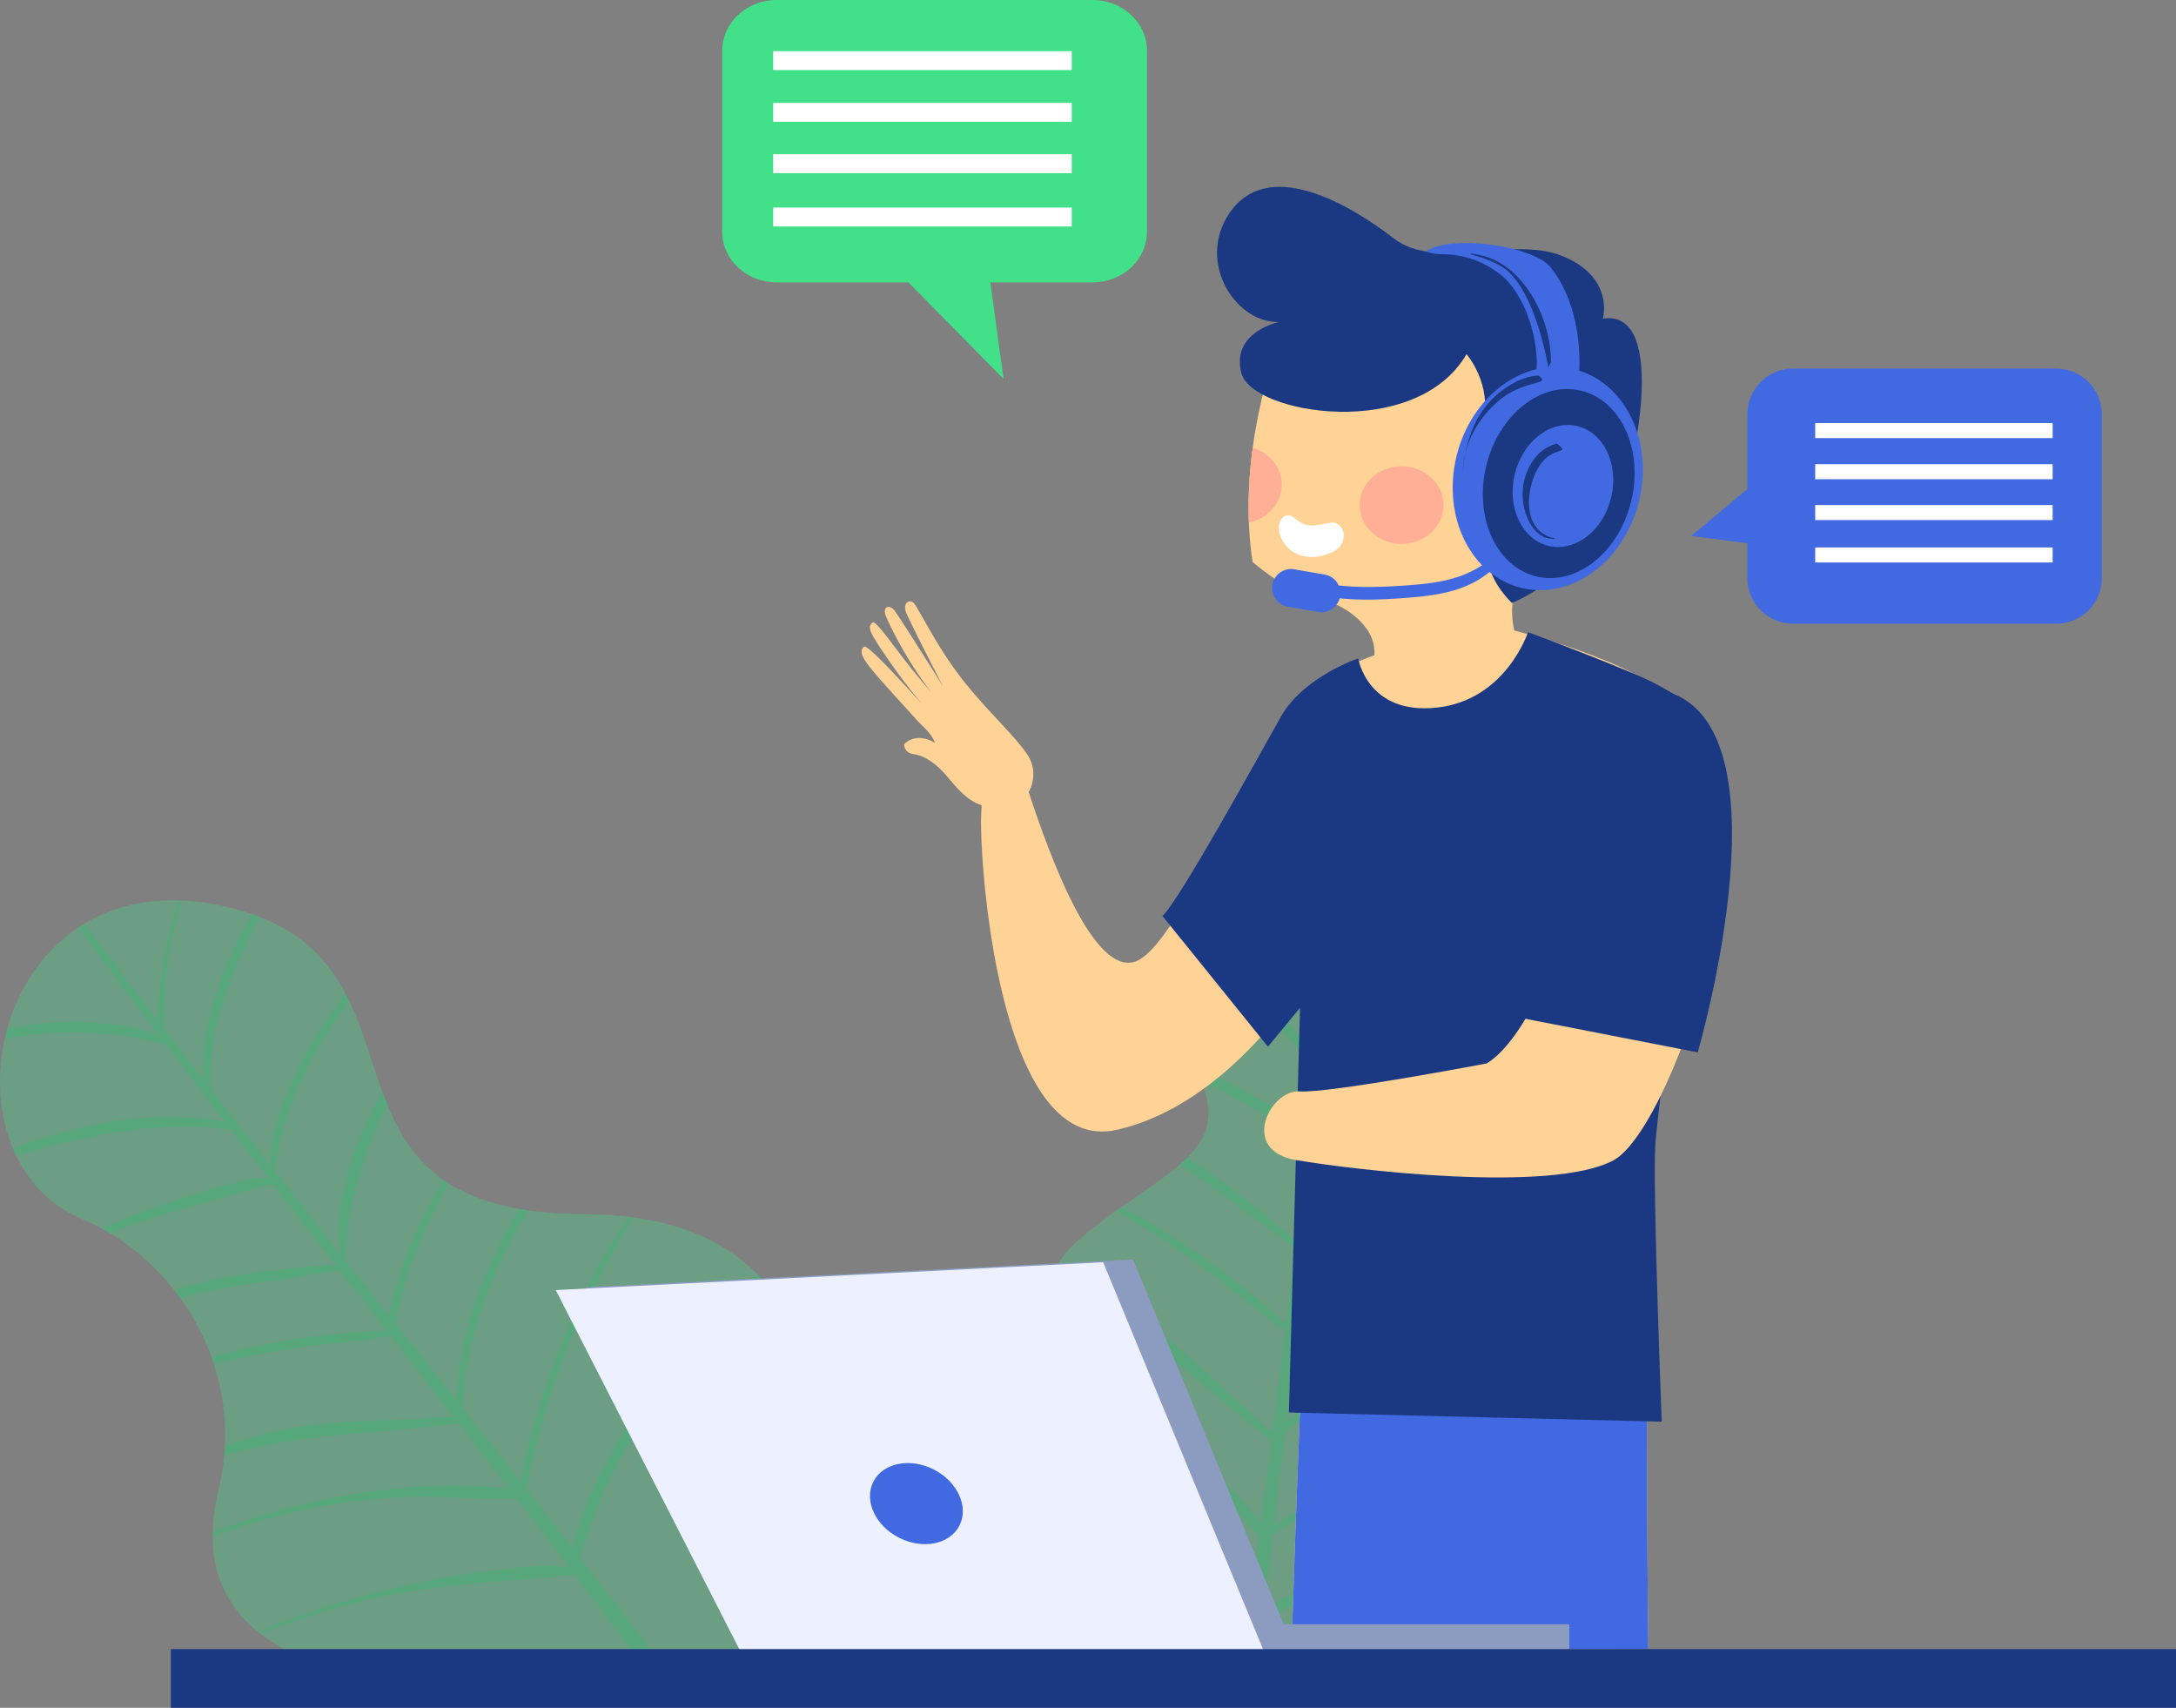 <svg xmlns="http://www.w3.org/2000/svg" xmlns:xlink="http://www.w3.org/1999/xlink" width="514.93" height="404.066" viewBox="0 0 514.93 404.066">
  <rect x="0" y="0" width="514.93" height="404.066" fill="#808080" stroke="none"/>
  <defs>
    <clipPath id="clip-path">
      <path id="Path_381" data-name="Path 381" d="M531.893,426.818s40.185-107.083-45.654-107.372c-71.845-.243-29.951-62.719-87.712-73.335-52.612-9.667-66.2,59.8-31.141,74.5,21.9,9.178,39.308,35.076,32.259,64.19S408.988,444.375,531.893,426.818Z" transform="translate(-347.959 -245.192)" fill="#29bf6a"/>
    </clipPath>
    <clipPath id="clip-path-2">
      <path id="Path_384" data-name="Path 384" d="M490.6,420.193s-31.262-62.787-3.17-86.113c20.7-17.186,38.034-20.039,26.347-41.567-14.865-27.383,12.382-64.719,48.542-55.956,32.3,7.829,29.6,50.743,15.74,64.383s-3.233,29.355,6.313,42.916,32.506,62.715-15.977,84.73C519.369,450.849,490.6,420.193,490.6,420.193Z" transform="translate(-475.721 -235.255)" fill="none"/>
    </clipPath>
    <clipPath id="clip-path-3">
      <path id="Path_392" data-name="Path 392" d="M461.5,180.011c-5.02,12.507-11.108,34.491-7.794,56.411,0,0,9.982,8.962,20.116,10.24,0,0,9.279,4.108,8.715,11.853,0,0-10.605,3.461-18.384,10.5s-27.7,59.092-38.49,62.059-21.862-30.6-26.259-44.26-10.042-2.572-9.956,11.744,5.282,78.369,32.2,72.221,44.489-35.754,44.489-35.754-.243,78.946-1.263,103.747-1.953,55.165-1.953,55.165l84.445-.342s-1.418-113.456,1.418-127.037,9.835-84.038,5.859-94.592-39-19.317-39-19.317-3.149-11.509,6.088-17.473c11.085-7.16,33.232-29.636,4.71-55.387C519.367,173.4,471.848,154.228,461.5,180.011Z" transform="translate(-389.446 -166.924)" fill="none"/>
    </clipPath>
  </defs>
  <g id="Group_274" data-name="Group 274" transform="translate(-1109.633 -1498.543)">
    <g id="Group_220" data-name="Group 220" transform="translate(1109.631 1711.554)">
      <path id="Path_379" data-name="Path 379" d="M531.893,426.818s40.185-107.083-45.654-107.372c-71.845-.243-29.951-62.719-87.712-73.335-52.612-9.667-66.2,59.8-31.141,74.5,21.9,9.178,39.308,35.076,32.259,64.19S408.988,444.375,531.893,426.818Z" transform="translate(-347.957 -245.192)" fill="#41e089" fill-rule="evenodd" opacity="0.32"/>
      <g id="Group_219" data-name="Group 219" transform="translate(0.002 0)" opacity="0.3">
        <g id="Group_218" data-name="Group 218" clip-path="url(#clip-path)">
          <g id="Group_217" data-name="Group 217" transform="translate(-10.968 -13.144)">
            <path id="Path_380" data-name="Path 380" d="M390.524,279.956A97.791,97.791,0,0,1,401.013,238.4s.134-.262.26.124c-6.35,13.449-9.866,28.252-9.145,43.132l-.136.212,1.863,2.423c.067.023.13.046.2.071l.889,1.177a.425.425,0,0,1-.076.059q3.2,4.15,6.409,8.287c-.64-15.184,6.358-30.427,13.162-41.793,1.345-2.251,2.742-4.471,4.133-6.7,0,0,.6-1.015.934.545-8.805,16.346-17.691,33.431-16.42,50.275q6.988,8.989,14.028,17.93a29,29,0,0,1,.51-5.465c3.81-18.488,16-34.394,28.2-48.2,0,0,1.187-1.576,1.257-.241q-.923,1.175-1.842,2.352-3.743,4.844-7.33,9.8c-.3.42-.3.417-.613.831-9.455,12.7-17.61,26.9-19.015,42.414q7.693,9.771,15.421,19.516a49.115,49.115,0,0,1-.1-9.822c.183-1.389.413-2.775.678-4.152a78.665,78.665,0,0,1,3.109-11.213s3.485-8.318,6.239-13.175a125.885,125.885,0,0,1,9.317-14.032s1.173-1.67,1.508.539q-.5.737-1,1.477c-10.54,15.942-18.43,34.749-18.531,51.922q5.191,6.552,10.389,13.1c3.3-17.33,12.375-33.142,22.959-46.421,0,0,.558-.7.7.537-10.529,14.318-19.13,30.484-22.288,47.609q7.217,9.089,14.431,18.19c.778-8.18,2.024-16.307,4.922-24.26a136.3,136.3,0,0,1,13.005-25.848l5.291-7.4s1.208-1.833,1.51.147c-2.117,3.208-5,7.942-5,7.942-.34.529-.674,1.064-1.013,1.6-8.784,14.135-15.587,29.662-16.984,46.256-.088,1.064-.191,2.322-.277,3.405q6.931,8.765,13.844,17.555c4.854-24.753,14.738-48.582,29.427-68.069,0,0,1.083-1.659,1.221-.634a184.546,184.546,0,0,0-29.315,70.4q5.5,7.008,10.976,14.045c.522-2.278,1-4.133,1-4.133,8.094-24,24.589-44.8,43.927-61.721a5.061,5.061,0,0,1,1.508-.212l-.073,1.185c-18.74,16.833-34.845,37.315-42.8,61.339,0,0-1.036,2.712-1.987,5.564q8.06,10.379,16.04,20.849s3.8,5.087,6.973,9.443c0,0,2.868,4.664,5.9,9.724,0,0,1.615,2.211-.824,1.674-2.274-2.845-4.64-5.6-7.057-8.318,0,0-7.567-10.009-12.858-17.07q-4.592-6.105-9.218-12.189c-2.69.306-6.772.741-10.07.975-12,.846-23.978,1.821-35.7,4.292a167.038,167.038,0,0,0-44.716,16.271l-.516.027c22.3-12.4,47.026-19.542,72.779-22.653l.623-.076c4.277-.4,8.616-1.127,12.849-.835,1.078.076,2.241.195,3.3.315l.032-.178q-6.177-8.117-12.4-16.208l-2.82.289c-3.581-.157-7.164-.3-10.749-.39,0,0-6.78-.336-12.533-.155-20.523.644-40.728,6.421-59.6,14.632l-1.07-.065c22.648-10.475,47.28-17.332,72.949-17.242,3.715.109,7.424.306,11.133.5,0,0,.258.061.978.208q-5.973-7.759-11.977-15.5c-24.2,3.222-48.593,1.777-73.924,14.786l-1.066.1.176-.562c12.74-7.118,26.456-12.346,41.448-14.037,10.59-1.194,21.438-.848,32.162-1.84q-7.409-9.556-14.838-19.1c-2.284.405-5.6.95-8.226,1.215-17.23,1.645-34.459,4.535-50.986,10.41l-1.5-.046a11.161,11.161,0,0,1,2.65-1.6A183.009,183.009,0,0,1,444.7,353.255q-5.549-7.137-11.1-14.272c-3.877.657-10.9,1.823-14.853,2.343-12.537,1.684-24.853,3.8-36.09,8.824l-.889-.308a5.434,5.434,0,0,1,1.848-1.653,94.762,94.762,0,0,1,22.376-7.456s6.269-1.068,10.492-1.521c5.385-.579,10.781-1.259,16.158-1.462q-7.366-9.473-14.706-18.954a4.28,4.28,0,0,0-.969.046s-6.719,1.693-11.117,2.992c-12.912,3.705-26.185,6.994-37.762,13.728l-.931-.033.174-.7c10.426-6.627,22.027-10.947,34.075-14.456,4.982-1.452,10.053-3.231,15.212-3.281q-4.368-5.655-8.721-11.316a2.753,2.753,0,0,1-.289-.032c-10.619-1.632-21.5-.485-31.942,1.519a188.343,188.343,0,0,0-32.475,9.34l-.726-.283a8.353,8.353,0,0,1,2.146-1.523c15.975-6.927,32.932-12.2,49.167-12.107a78.177,78.177,0,0,1,12.614,1.127q-6.971-9.083-13.882-18.193c-16.353-4.71-34.35-3.243-49.478,1.133,0,0-2.431-.64,1.125-1.84a83.317,83.317,0,0,1,26.362-4.747,70.1,70.1,0,0,1,20.182,3.065q-9.943-13.145-19.7-26.383l-.671-.915s-.9-1.3,1.309-.967Q381,267.544,390.524,279.956Z" transform="translate(-342.219 -238.314)" fill="#29bf6a" fill-rule="evenodd"/>
          </g>
        </g>
      </g>
    </g>
    <g id="Group_225" data-name="Group 225" transform="translate(1353.768 1692.564)">
      <path id="Path_382" data-name="Path 382" d="M490.6,420.193s-31.262-62.787-3.17-86.113c20.7-17.186,38.034-20.039,26.347-41.567-14.865-27.383,12.382-64.719,48.542-55.956,32.3,7.829,29.6,50.743,15.74,64.383s-3.233,29.355,6.313,42.916,32.506,62.715-15.977,84.73C519.369,450.849,490.6,420.193,490.6,420.193Z" transform="translate(-475.719 -235.255)" fill="#41e089" fill-rule="evenodd" opacity="0.3"/>
      <g id="Group_224" data-name="Group 224" transform="translate(0.002 0)">
        <g id="Group_223" data-name="Group 223" clip-path="url(#clip-path-2)">
          <g id="Group_222" data-name="Group 222" transform="translate(-28.705 -2.775)" opacity="0.3">
            <g id="Group_221" data-name="Group 221">
              <path id="Path_383" data-name="Path 383" d="M563.089,265.694a97.779,97.779,0,0,1,36.79-21.983s.281-.092.1.271c-14,5.024-26.949,13.013-36.956,24.048l-.246.055-.394,3.029c.031.063.059.126.088.189l-.2,1.462a.5.5,0,0,1-.1-.013q-.674,5.2-1.324,10.391c10.279-11.192,26-17.028,38.85-20.261,2.543-.64,5.1-1.223,7.657-1.813,0,0,1.141-.294.277,1.045-17.782,5.339-36.144,11.146-47.15,23.958q-1.41,11.3-2.75,22.6a29.087,29.087,0,0,1,4.223-3.5c15.763-10.386,35.626-13.022,54.018-14.165,0,0,1.953-.277,1.061.719-.99.118-1.976.239-2.966.361-4.047.522-8.094,1.1-12.109,1.748-.51.084-.508.08-1.02.155-15.663,2.3-31.472,6.583-43.43,16.565q-1.468,12.348-2.885,24.7a48.987,48.987,0,0,1,6.875-7.017q1.668-1.278,3.415-2.455a78.4,78.4,0,0,1,10.124-5.737s8.345-3.42,13.726-4.911a125.826,125.826,0,0,1,16.51-3.34s2.01-.354.686,1.447c-.585.111-1.166.224-1.75.34-18.724,3.827-37.6,11.555-49.808,23.632q-.957,8.3-1.907,16.609c14.584-9.931,32.179-14.7,49.052-16.613,0,0,.89-.1.117.875-17.57,2.687-35.08,8.043-49.419,17.926q-1.319,11.531-2.649,23.066c6.334-5.236,12.959-10.1,20.632-13.684a136.421,136.421,0,0,1,27.469-9.092l8.971-1.494s2.15-.441.965,1.171c-3.766.774-9.147,2.087-9.147,2.087-.615.134-1.231.275-1.846.415-16.206,3.789-31.994,9.967-44.71,20.718-.814.692-1.775,1.508-2.6,2.215q-1.29,11.1-2.614,22.2c20.928-14.079,44.764-23.949,68.929-27.354,0,0,1.938-.407,1.313.415a184.549,184.549,0,0,0-70.5,29.083q-1.063,8.848-2.165,17.695c1.98-1.244,3.629-2.219,3.629-2.219,22.69-11.259,49.061-14.314,74.7-12.614a5.027,5.027,0,0,1,1.215.915l-.89.785c-25.153-1.336-51.022,1.769-73.633,13.139,0,0-2.648,1.187-5.337,2.532q-1.637,13.036-3.392,26.085s-.906,6.285-1.741,11.609c0,0-1.269,5.328-2.7,11.047,0,0-.42,2.7-1.766.6.4-3.619.678-7.24.887-10.871,0,0,1.722-12.43,2.969-21.163q1.066-7.564,2.094-15.138c-2.119-1.687-5.314-4.263-7.813-6.428-9.088-7.886-18.247-15.661-28.286-22.2a166.934,166.934,0,0,0-43.134-20.095l-.384-.348c24.535,6.992,47.08,19.414,67.5,35.418l.495.386c3.31,2.738,6.891,5.291,9.68,8.49.707.816,1.447,1.724,2.111,2.557l.149-.1q1.367-10.11,2.683-20.23l-2.2-1.789c-2.423-2.641-4.854-5.28-7.33-7.875,0,0-4.557-5.029-8.756-8.968-14.973-14.049-33.348-24.243-52.5-31.776l-.711-.8c23.425,8.6,45.7,21.159,63.79,39.366,2.551,2.7,5.037,5.463,7.523,8.222,0,0,.141.224.547.837q1.258-9.711,2.482-19.432c-19.4-14.828-35.632-33.087-62.745-41.789l-.824-.684.52-.273c14.045,3.969,27.444,9.965,39.243,19.367,8.335,6.64,15.765,14.553,24.052,21.432q1.514-12,3-24c-1.9-1.33-4.632-3.283-6.678-4.955-13.351-11.016-27.583-21.149-43.426-28.673l-1.028-1.093a11.214,11.214,0,0,1,3,.743,183.047,183.047,0,0,1,48.328,32.368q1.118-8.972,2.232-17.943c-3.206-2.276-8.994-6.411-12.163-8.842-10.059-7.67-20.269-14.876-31.766-19.267l-.413-.845a5.441,5.441,0,0,1,2.476.136,94.8,94.8,0,0,1,21.1,10.542s5.19,3.676,8.5,6.34c4.217,3.4,8.517,6.73,12.463,10.386q1.485-11.907,2.994-23.8c-.243-.283.01-.006-.718-.652,0,0-5.949-3.552-9.98-5.742-11.752-6.5-23.465-13.56-36.415-16.978l-.634-.684.617-.371c12.059,2.681,23.32,7.825,34.323,13.858,4.552,2.494,9.4,4.819,13.08,8.431q.906-7.088,1.829-14.169a2.464,2.464,0,0,1-.18-.226c-6.359-8.66-14.863-15.537-23.67-21.5A188.423,188.423,0,0,0,503.7,258.161l-.313-.713a8.357,8.357,0,0,1,2.595.44c16.2,6.39,31.921,14.643,43.338,26.187a78.51,78.51,0,0,1,8.127,9.713q1.488-11.353,3.038-22.682c-8.24-14.89-22.009-26.573-35.8-34.17,0,0-1.269-2.171,2.1-.506a83.368,83.368,0,0,1,22,15.276A70.088,70.088,0,0,1,560.9,268.138q2.256-16.326,4.708-32.592l.172-1.122s.283-1.55,1.609.243Q565.123,250.18,563.089,265.694Z" transform="translate(-460.699 -233.802)" fill="#29bf6a" fill-rule="evenodd"/>
            </g>
          </g>
        </g>
      </g>
    </g>
    <g id="Group_241" data-name="Group 241" transform="translate(1341.777 1561.995)">
      <path id="Path_390" data-name="Path 390" d="M461.5,180.011c-5.02,12.507-11.108,34.491-7.794,56.411,0,0,9.982,8.962,20.116,10.24,0,0,9.279,4.108,8.715,11.853,0,0-10.605,3.461-18.384,10.5s-27.7,59.092-38.49,62.059-21.862-30.6-26.259-44.26-10.042-2.572-9.956,11.744,5.282,78.369,32.2,72.221,44.489-35.754,44.489-35.754-.243,78.946-1.263,103.747-1.953,55.165-1.953,55.165l84.445-.342s-1.418-113.456,1.418-127.037,9.835-84.038,5.859-94.592-39-19.317-39-19.317-3.149-11.509,6.088-17.473c11.085-7.16,33.232-29.636,4.71-55.387C519.367,173.4,471.848,154.228,461.5,180.011Z" transform="translate(-389.445 -166.924)" fill="#ffd296" fill-rule="evenodd"/>
      <g id="Group_240" data-name="Group 240" transform="translate(0.002 0)">
        <g id="Group_239" data-name="Group 239" clip-path="url(#clip-path-3)">
          <g id="Group_238" data-name="Group 238" transform="translate(17.152 42.049)">
            <g id="Group_234" data-name="Group 234" transform="translate(0 199.447)">
              <rect id="Rectangle_566" data-name="Rectangle 566" width="172.597" height="131.674" fill="#4169e1"/>
            </g>
            <g id="Group_235" data-name="Group 235" transform="translate(72.449 4.828)">
              <ellipse id="Ellipse_33" data-name="Ellipse 33" cx="9.922" cy="9.178" rx="9.922" ry="9.178" fill="#ffaf96"/>
            </g>
            <g id="Group_236" data-name="Group 236" transform="translate(34.18)">
              <ellipse id="Ellipse_34" data-name="Ellipse 34" cx="9.922" cy="9.178" rx="9.922" ry="9.178" fill="#ffaf96"/>
            </g>
            <g id="Group_237" data-name="Group 237" transform="translate(53.329 16.435)">
              <path id="Path_391" data-name="Path 391" d="M430.126,198.221c2.715,2.284,4.192,1.854,8.268,1.066,3.445-.665,5,4.747.686,6.889s-9.923,1.659-12.2-3.321C425.236,199.282,427.579,196.079,430.126,198.221Z" transform="translate(-426.331 -197.53)" fill="#fff" fill-rule="evenodd"/>
            </g>
          </g>
        </g>
      </g>
    </g>
    <g id="Group_242" data-name="Group 242" transform="translate(1384.721 1648.109)">
      <path id="Path_393" data-name="Path 393" d="M411.92,279.149l24.958,30.924,7.59-9.2-2.633,95.752,88.226,2.177s-2.169-55.587-1.513-65.619,10.087-77.172,8.775-91.519-2.413-13.946-8.4-17.282-30.505-12.388-30.505-12.388-5.22,16.093-21.61,17.857S458.234,218.2,458.234,218.2s-12.979,4.355-18.3,13.81S415.845,275.591,411.92,279.149Z" transform="translate(-411.918 -211.99)" fill="#1a3982" fill-rule="evenodd"/>
    </g>
    <g id="Group_245" data-name="Group 245" transform="translate(1313.518 1640.83)">
      <path id="Path_396" data-name="Path 396" d="M414.735,246.037c-1.559-3.849-9.023-10.556-14.968-17.806-6.206-7.567-9.856-15.046-12.363-19.132-1.183-1.928-3.336-.634-2.043,2.129,3.021,6.438,8.572,17.055,8.572,17.055s-8.349-13.363-11.37-17.781c-1.217-1.781-3.281-1.162-1.995,1.561a91.979,91.979,0,0,0,10.622,17.693s-3.235-3.715-6.524-7.947c-3.31-4.271-6.675-9.054-7.345-8.628-1.389.887-.543,2.392,1.229,5.188a150.269,150.269,0,0,0,10.571,14.32s-12.952-14.612-13.879-13.8c-2.064,1.811,1.162,4.819,12.321,17.194,1.548,1.72,3.291,2.843,4.506,5.6,0,0-4.145-2.8-7.343.281a2.3,2.3,0,0,0,2.081,2.329c1.855.226,4.754,1.351,8.094,5.3s5.417,6.507,10.6,7.483C413.288,258.544,416.749,251.013,414.735,246.037Z" transform="translate(-374.656 -208.181)" fill="#ffd296" fill-rule="evenodd"/>
    </g>
    <g id="Group_250" data-name="Group 250" transform="translate(1241.145 1796.538)">
      <g id="Group_246" data-name="Group 246" transform="translate(129.444 86.31)">
        <rect id="Rectangle_567" data-name="Rectangle 567" width="110.412" height="9.923" fill="#8c9bc0"/>
      </g>
      <g id="Group_247" data-name="Group 247" transform="translate(7.072 0)">
        <path id="Path_397" data-name="Path 397" d="M589.04,384.105l-39.012-94.439-129.545,6.581L465.088,383.5Z" transform="translate(-420.483 -289.666)" fill="#8c9bc0" fill-rule="evenodd"/>
      </g>
      <g id="Group_248" data-name="Group 248" transform="translate(0.002 0.659)">
        <path id="Path_398" data-name="Path 398" d="M585.34,384.45l-39.014-94.439-129.543,6.583,44.6,87.247Z" transform="translate(-416.783 -290.011)" fill="#edf1ff" fill-rule="evenodd"/>
      </g>
      <g id="Group_249" data-name="Group 249" transform="translate(71.048 44.503)">
        <ellipse id="Ellipse_35" data-name="Ellipse 35" cx="9.057" cy="11.431" rx="9.057" ry="11.431" transform="translate(0 16.14) rotate(-62.999)" fill="#4169e1"/>
      </g>
    </g>
    <g id="Group_251" data-name="Group 251" transform="translate(1150.051 1888.725)">
      <rect id="Rectangle_568" data-name="Rectangle 568" width="474.51" height="13.884" transform="translate(0.002 0)" fill="#1a3982"/>
    </g>
    <g id="Group_252" data-name="Group 252" transform="translate(1408.785 1664.418)">
      <path id="Path_399" data-name="Path 399" d="M522.293,220.525s-17.7,9.036-22.527,35.735-14.643,45.181-22.59,50c0,0-37.336,7.118-44.261,6.612s-14.414,13.949-.826,16.261,60.481,7.93,75.118.034S549.968,237.167,522.293,220.525Z" transform="translate(-424.512 -220.525)" fill="#ffd296" fill-rule="evenodd"/>
    </g>
    <g id="Group_253" data-name="Group 253" transform="translate(1468.142 1661.619)">
      <path id="Path_400" data-name="Path 400" d="M488.921,219.06s-12.054,5.3-20.771,43.06l-12.573,34.43,43.233,8.427S522.493,223.982,488.921,219.06Z" transform="translate(-455.574 -219.06)" fill="#1a3982" fill-rule="evenodd"/>
    </g>
    <g id="Group_254" data-name="Group 254" transform="translate(1397.631 1542.75)">
      <path id="Path_401" data-name="Path 401" d="M509.967,188.03s2.845-9.679-9.4-14.735-29.892,3.617-40.084-4.255-28.607-18.658-37.95-7.179-.115,27.182,10.808,26.976c0,0-11.419,2.345-8.907,12.088s41.3,16.137,53.288-4.492c0,0,6.294,7.309,3.808,16.365s-5.887,14.7-.942,19.361l12.573-18s8.652-.51,6.325,9.029-14.637,11.735-14.637,11.735-7.183,9.486,3.577,20.379c0,0,14.714-5.5,25.027-23.12C517.1,225.948,525.955,185.54,509.967,188.03Z" transform="translate(-418.675 -156.854)" fill="#1a3982" fill-rule="evenodd"/>
    </g>
    <g id="Group_255" data-name="Group 255" transform="translate(1419.286 1631.123)">
      <path id="Path_402" data-name="Path 402" d="M474.257,203.1l0,.157-.1.193-.092.2-.082.214-.071.224-.067.237-.055.248-.052.256-.034.214-.031.029-.151.143-.153.139-.153.139-.151.138-.155.138-.157.134-.157.132-.155.132-.019.013-.141.111-.162.122-.162.12-.164.118-.164.118-.162.115L471.3,207l-.166.113-.166.111-.168.109-.168.107-.168.105-.17.105-.168.1-.166.1,0,0-.174.1-.172.1-.174.1-.172.092-.176.092-.176.088-.174.09-.176.086-.176.084-.178.084-.176.082-.18.08-.176.082-.18.076-.18.076-.18.076-.183.075-.357.143-.363.139-.365.134-.365.128-.369.124-.369.12-.1.029-.275.082-.373.105-.375.1-.375.1-.376.092-.376.092-.376.084-.378.08-.38.08-.382.073-.38.073-.382.069-.384.063-.384.063-.384.059-.384.057-.386.055-.386.05-.388.05-.04.006-.346.04-.388.044-.39.044-.386.038-.39.038-.39.038-.39.034-.78.069-.778.061-.781.059-.783.057-.648.046-.657.044-.661.038-.667.038-.674.034-.206.011-.468.019-.682.023-.684.021-.686.015-.692.011-.346,0-.348,0-.346,0-.348,0-.35,0-.35,0-.348-.006-.35-.008-.35-.008-.35-.011-.352-.011-.35-.015-.35-.013-.35-.017-.35-.021-.35-.021-.35-.025-.352-.027-.35-.025-.35-.031-.348-.032-.348-.034-.35-.036-.35-.04-.346-.042-.346-.044-.348-.046-.344-.048-.346-.053-.346-.054-.342-.057-.342-.059-.342-.061-.342-.067-.34-.067-.289-.061-.048-.015-.329-.111-.329-.117-.327-.118-.323-.118-.323-.122-.319-.124-.21-.082-.1-.1-.214-.214.031-.34.4-1.347.153-.3.289-.069.122-.032.2.031.315.05.315.044.317.038.317.038.317.034.321.029.046,0,.268.057.315.063.315.063.317.057.317.057.319.053.323.052.321.05.325.044.323.046.325.042.329.04.327.038.327.034.331.032.329.032.331.029.332.029.333.025.331.023.333.021.334.019.334.019.334.015.334.015.334.013.336.008.334.01.336.008.334.008.334,0,.336,0h.336l.334,0,.334,0,.334,0,.669-.01.667-.013.665-.017.663-.023.457-.017.2-.008.657-.029.654-.031.65-.033.642-.038.642-.038.772-.048.772-.053.764-.053.762-.059.378-.031.378-.033.378-.034.374-.036.375-.036.375-.038.331-.036.04-.006.371-.042.369-.042.369-.046.367-.048.363-.052.365-.053.361-.055.359-.059.359-.061.355-.065.355-.067.354-.071.352-.073.352-.076.348-.082.346-.084.344-.086.344-.094.25-.071.092-.023.34-.094.338-.1.336-.1.336-.107.333-.115.332-.117.164-.057.162-.061.166-.063.162-.063.162-.065.164-.067.162-.065.161-.067.16-.071.162-.071.161-.075.159-.073.159-.074.16-.076.157-.076.159-.08.159-.08,0,0,.157-.076.155-.082.159-.082.157-.082.157-.086.155-.088.157-.086.157-.09.153-.094.155-.092.153-.094.155-.1.151-.1.153-.1.134-.09.019-.011.157-.1.153-.1.155-.1.155-.1.155-.105.151-.105.153-.109.155-.111.031-.023.2.01.252,0,.243-.019.233-.032.224-.046.216-.063.2-.075.193-.092Z" transform="translate(-430.007 -203.101)" fill="#4169e1" fill-rule="evenodd"/>
    </g>
    <g id="Group_256" data-name="Group 256" transform="translate(1410.66 1633.179)">
      <path id="Path_403" data-name="Path 403" d="M441.583,210.661a4.488,4.488,0,0,0-3.659-5.182l-7.181-1.236a4.486,4.486,0,0,0-1.523,8.842l7.181,1.236A4.488,4.488,0,0,0,441.583,210.661Z" transform="translate(-425.493 -204.177)" fill="#4169e1" fill-rule="evenodd"/>
    </g>
    <g id="Group_257" data-name="Group 257" transform="translate(1448.09 1580.737)">
      <ellipse id="Ellipse_36" data-name="Ellipse 36" cx="26.609" cy="22.238" rx="26.609" ry="22.238" transform="translate(0.002 51.766) rotate(-76.584)" fill="#4169e1"/>
    </g>
    <g id="Group_258" data-name="Group 258" transform="translate(1456.067 1586.871)">
      <ellipse id="Ellipse_37" data-name="Ellipse 37" cx="22.604" cy="17.654" rx="22.604" ry="17.654" transform="translate(0.002 43.974) rotate(-76.584)" fill="#1a3982"/>
    </g>
    <g id="Group_259" data-name="Group 259" transform="translate(1464.686 1596.621)">
      <ellipse id="Ellipse_38" data-name="Ellipse 38" cx="14.58" cy="11.736" rx="14.58" ry="11.736" transform="translate(0.002 28.365) rotate(-76.584)" fill="#4169e1"/>
    </g>
    <g id="Group_260" data-name="Group 260" transform="translate(1447.047 1556.044)">
      <path id="Path_404" data-name="Path 404" d="M444.537,165.82a11.474,11.474,0,0,0,4.3.638,22.058,22.058,0,0,1,14.406,5.717c6.617,6.587,8.6,19.172,7.04,24.224l10.458-1.183s1.7-15.151-6.728-25.72C470.148,164.656,450.749,161.574,444.537,165.82Z" transform="translate(-444.535 -163.81)" fill="#4169e1" fill-rule="evenodd"/>
    </g>
    <g id="Group_261" data-name="Group 261" transform="translate(1455.794 1587.385)">
      <path id="Path_405" data-name="Path 405" d="M467.057,180.279c3.185,2.24-3.325.8-9.3,5.792-5.27,4.395-8.712,10.842-8.637,17.53,0,0,.008-10.982,7.032-17.876,3-2.95,6.936-5.243,10.773-5.513A.408.408,0,0,1,467.057,180.279Z" transform="translate(-449.113 -180.212)" fill="#1a3982" fill-rule="evenodd"/>
    </g>
    <g id="Group_262" data-name="Group 262" transform="translate(1469.956 1603.485)">
      <path id="Path_406" data-name="Path 406" d="M464.584,188.644c3.608,2.736-1.036.432-4.093,5.266-3.533,5.589-3.988,15.576,3.411,17.083,0,0,1.055.449-1.36.055-5.087-.827-9.361-12.3-2.295-19.934A10.5,10.5,0,0,1,464.584,188.644Z" transform="translate(-456.524 -188.638)" fill="#1a3982" fill-rule="evenodd"/>
    </g>
    <g id="Group_263" data-name="Group 263" transform="translate(1457.591 1558.505)">
      <path id="Path_407" data-name="Path 407" d="M450.216,165.161c.3.076-1.145-.338,2.018.3,10.068,2.039,16.919,14.521,16.875,25.371l-.61,1.238s-2.876-17.368-9.942-23.085c-2.7-2.184-7.838-3.489-7.838-3.489-.845-.317-.642-.185-.642-.185S450.111,165.145,450.216,165.161Z" transform="translate(-450.053 -165.099)" fill="#1a3982" fill-rule="evenodd"/>
    </g>
    <g id="Capa1" transform="translate(1280.535 1498.543)">
      <g id="Group_265" data-name="Group 265" transform="translate(0.002 0)">
        <path id="Path_409" data-name="Path 409" d="M573.788,205.381c0-6.623,5.763-12,12.86-12h74.8c7.1,0,12.862,5.375,12.862,12V248.2c0,6.623-5.763,12-12.862,12H637.238l3.132,22.841L617.859,260.2H586.649c-7.1,0-12.86-5.375-12.86-12Z" transform="translate(-573.788 -193.383)" fill="#41e089" fill-rule="evenodd"/>
      </g>
      <g id="Group_267" data-name="Group 267" transform="translate(12.058 12.105)">
        <rect id="Rectangle_570" data-name="Rectangle 570" width="70.661" height="4.474" transform="translate(0 0)" fill="#fff"/>
      </g>
      <g id="Group_269" data-name="Group 269" transform="translate(12.058 24.344)">
        <rect id="Rectangle_572" data-name="Rectangle 572" width="70.661" height="4.474" transform="translate(0 0)" fill="#fff"/>
      </g>
      <g id="Group_271" data-name="Group 271" transform="translate(12.058 36.494)">
        <rect id="Rectangle_574" data-name="Rectangle 574" width="70.661" height="4.474" transform="translate(0 0)" fill="#fff"/>
      </g>
      <g id="Group_275" data-name="Group 275" transform="translate(0 26)">
        <g id="Group_264" data-name="Group 264" transform="translate(229.334 61.211)">
          <path id="Path_408" data-name="Path 408" d="M574.544,176.592a10.79,10.79,0,0,0-10.729-10.84H501.421a10.791,10.791,0,0,0-10.731,10.84v17.63l-13.278,11.121,13.278,1.732v8.2a10.791,10.791,0,0,0,10.731,10.84h62.393a10.79,10.79,0,0,0,10.729-10.84Z" transform="translate(-477.413 -165.752)" fill="#4169e1" fill-rule="evenodd"/>
        </g>
        <g id="Group_266" data-name="Group 266" transform="translate(258.646 74.098)">
          <rect id="Rectangle_569" data-name="Rectangle 569" width="56.196" height="3.559" fill="#fff"/>
        </g>
        <g id="Group_268" data-name="Group 268" transform="translate(258.646 83.832)">
          <rect id="Rectangle_571" data-name="Rectangle 571" width="56.196" height="3.559" fill="#fff"/>
        </g>
        <g id="Group_270" data-name="Group 270" transform="translate(258.646 93.495)">
          <rect id="Rectangle_573" data-name="Rectangle 573" width="56.196" height="3.559" fill="#fff"/>
        </g>
        <g id="Group_272" data-name="Group 272" transform="translate(258.646 103.529)">
          <rect id="Rectangle_575" data-name="Rectangle 575" width="56.196" height="3.559" fill="#fff"/>
        </g>
      </g>
      <g id="Group_273" data-name="Group 273" transform="translate(12.058 49.111)">
        <rect id="Rectangle_576" data-name="Rectangle 576" width="70.661" height="4.474" transform="translate(0 0)" fill="#fff"/>
      </g>
    </g>
  </g>
</svg>
